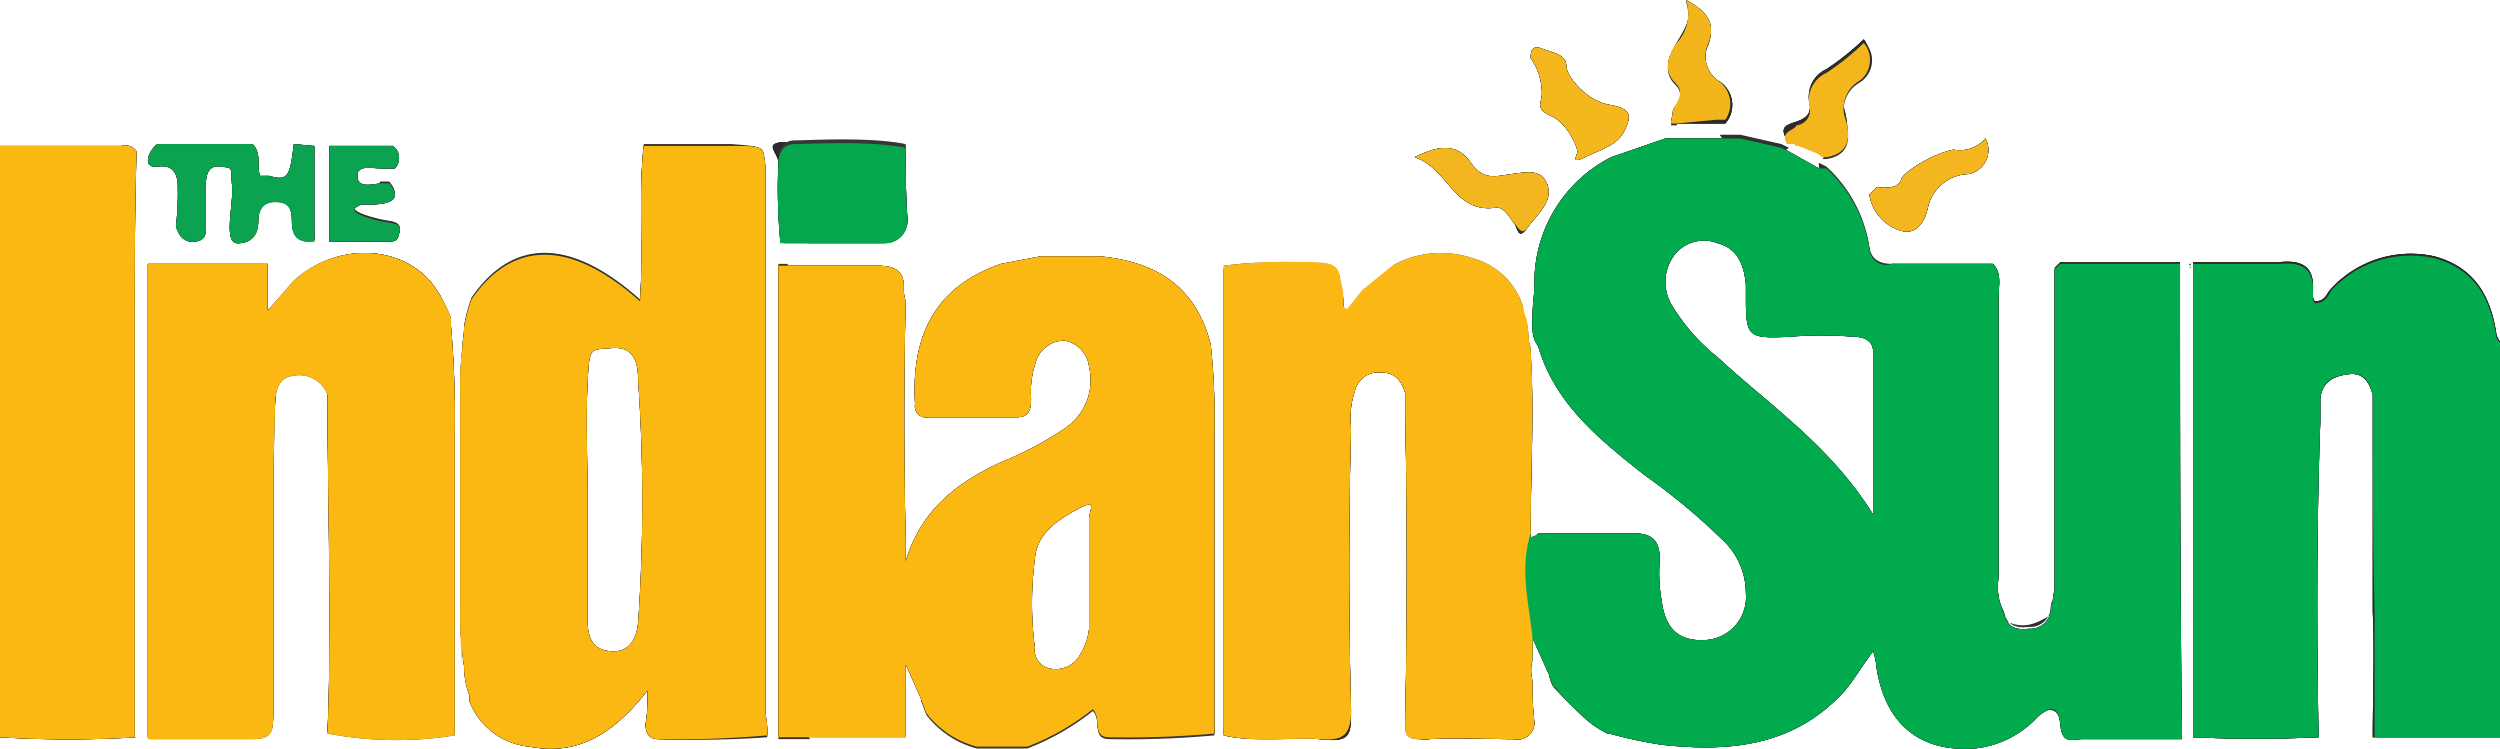 <svg id="Layer_1" data-name="Layer 1" xmlns="http://www.w3.org/2000/svg" width="133.6" height="40" viewBox="0 0 133.6 40">
  <defs>
    <style>
      .cls-1 {
        fill: #21201e;
      }

      .cls-2 {
        fill: #272725;
      }

      .cls-3 {
        fill: #2c2b29;
      }

      .cls-4 {
        fill: #302f2d;
      }

      .cls-5 {
        fill: #31302e;
      }

      .cls-6 {
        fill: #fbb813;
      }

      .cls-7 {
        fill: #00aa4d;
      }

      .cls-8 {
        fill: #0ba34f;
      }

      .cls-9 {
        fill: #3b3834;
      }

      .cls-10 {
        fill: #503801;
      }

      .cls-11 {
        fill: #163d26;
      }

      .cls-12 {
        fill: #343733;
      }

      .cls-13 {
        fill: #0ba250;
      }

      .cls-14 {
        fill: #f4b61e;
      }

      .cls-15 {
        fill: #f4b61d;
      }

      .cls-16 {
        fill: #f2b51c;
      }

      .cls-17 {
        fill: #fbb814;
      }

      .cls-18 {
        fill: #573800;
      }

      .cls-19 {
        fill: #04a74e;
      }

      .cls-20 {
        fill: #f3b61f;
      }

      .cls-21 {
        fill: #f4b71e;
      }
    </style>
  </defs>
  <title>the indian sun</title>
  <g>
    <path class="cls-1" d="M37.5,7.8h0v5c-.8.1-1.2-.2-1.2-1s-.2-1.1-.9-1.1-.9.5-.9,1.1S34.2,13,33.4,13s-.2-2.1-.3-3.1.1-.9-.6-1-.8.5-.8,1v1.9c0,.5.1,1-.5,1.1s-.9-.2-1.1-.8a14.8,14.8,0,0,0,.1-2.1c0-.8-.3-1.2-1.1-1.1s-.5-.8,0-1.2h5.1c.5.5.2,1.2.4,1.7h.5c1,.3,1.1,0,1.3-1.7Z" transform="translate(-20.7)"/>
    <path class="cls-1" d="M42,12.6c-.1.4-.5.3-.8.3H38.3V7.8h3.4a.8.8,0,0,1,.1,1.2h-.7c-.6,0-1.3-.2-1.3.4s.6.5,1.2.4h.5c.5.6.4,1-.5,1.1s-.9-.1-1.3.2,1.1.7,1.8.8S42.1,12.2,42,12.6Z" transform="translate(-20.7)"/>
    <path class="cls-1" d="M96.3,8.4c1.4-.7,2.3-.7,3,.3s1.4.7,2.2.6,1.6-.3,1.9.6-.6,1.6-1.1,2.3-.5-.1-.7-.3-.5-.9-1-.8C98.4,11.4,98.1,9,96.3,8.4Z" transform="translate(-20.7)"/>
    <path class="cls-1" d="M107.5,7c-.4.8-1.3,1-2.1,1.4s-.4-.1-.4-.3-.5-1.5-1.4-1.9-.5-.7-.5-1.2a3.3,3.3,0,0,0-.6-1.9c0-.4.1-.7.6-.5s1.3.3,1.3.9,1.1,1.9,2.3,2.1S107.9,6.2,107.5,7Z" transform="translate(-20.7)"/>
    <path class="cls-1" d="M125.9,9.3a2.3,2.3,0,0,0-2.2,1.9c-.2.8-.7,1.4-1.5,1.1a2.4,2.4,0,0,1-1.6-1.9l.4-.4c.6.1,1.2,0,1.3-.4S124,8.2,125.1,8a1.8,1.8,0,0,0,1.7-.6A1.3,1.3,0,0,1,125.9,9.3Z" transform="translate(-20.7)"/>
    <path class="cls-1" d="M112.5,4.3a1.6,1.6,0,0,1-.5-2c.4-1.1-.1-1.7-1.2-2.3.4,1-.1,1.6-.5,2.3s-.8,1.4,0,2.1,0,1-.2,1.5h0c0,.2-.1.5-.1.7h2.9A1.5,1.5,0,0,0,112.5,4.3Zm24.7,9.8h-6.4l-.3.3v17c0,.2-.1.5-.1.8a.4.4,0,0,0-.1.3,1.1,1.1,0,0,1-1.2,1.1c-.6.1-1.2-.1-1.3-.8a3.1,3.1,0,0,1-.3-1.9v-15c0-.6.2-1.3-.3-1.8h-5.4a.9.9,0,0,1-1.2-.8,7.3,7.3,0,0,0-2.3-4.3h-.4l-1.6-.9-.4-.2-2.2-.5h-4l-2.9,1a7.5,7.5,0,0,0-4.1,6.8c0,.5-.1,1.1-.1,1.6s-.1,1.2.3,1.7c.9,3.1,3.3,5,5.7,6.9a33.6,33.6,0,0,1,4.1,3.4,3.9,3.9,0,0,1,1.3,2.9,2.3,2.3,0,0,1-2.1,2.5c-1.4.1-2.2-.5-2.4-2.1a8.1,8.1,0,0,1-.1-2.2c0-1-.4-1.4-1.4-1.4h-5.1a.5.5,0,0,1-.4.2v-.4c0-3.1.2-6.3,0-9.4,0-.2-.1-.4-.1-.6s-.1-.7-.1-1a2.5,2.5,0,0,1-.2-.7,3.9,3.9,0,0,0-2.7-2.6,5.3,5.3,0,0,0-4.3.4h0l-1.6,1.3-.8,1a.2.2,0,0,1-.2-.2,4.9,4.9,0,0,0-.2-1.5c-.1-.8-.7-.8-2.3-.8a25.5,25.5,0,0,0-3.9.2V39.3c1.7.4,3.4,0,5.1.2s1.7-.2,1.7-1.6q-.2-7.5,0-15a4.6,4.6,0,0,1,.2-2,1.3,1.3,0,0,1,1.4-1c.8,0,1.1.5,1.3,1.1v1.4c.1,5.3.1,10.5,0,15.8,0,1,.3,1.4,1.3,1.3s3,0,4.5,0a.9.9,0,0,0,1.1-.9,16.2,16.2,0,0,1-.1-2.2,2.4,2.4,0,0,1,0-1.2V34.1l.9,2c0,.2.2.4.2.6h.1a8.6,8.6,0,0,0,1.3,1.4,5.3,5.3,0,0,0,1.5,1.1h.1a23,23,0,0,0,2.8.6c3.6.4,7.1.1,9.8-2.9.5-.6.9-1.3,1.5-2.1a4.4,4.4,0,0,1,.2,1c.5,2.9,2.3,4.4,5.2,4.2a5.3,5.3,0,0,0,3.4-1.7c.6-.5,1.1-.7,1.2.4s.6.8,1.2.8h5.3v-.5c-.1-8.2-.1-16.3-.1-24.5Zm-24.7,5a10.3,10.3,0,0,1-2.4-2.7,2.4,2.4,0,0,1,.1-2.8,2,2,0,0,1,2.3-.6c1.1.3,1.4,1.2,1.5,2.2v.7c0,2.1.1,2.2,2.3,2.1a20.4,20.4,0,0,1,3.5,0c.5,0,1,.2,1,.8v8.7C118.5,23.8,115.3,21.7,112.5,19.1ZM85.9,38.9Zm-.5-20.5c-.8-3.1-2.9-4.4-5.9-4.7H76.3l-2.1.4c-3.8,1.3-4.8,4.2-4.6,7.5a.6.6,0,0,0,.7.7H75c.7,0,.8-.4.8-1a5.1,5.1,0,0,1,.3-2.1,1.6,1.6,0,0,1,1.5-1,1.6,1.6,0,0,1,1.3,1.4,3.1,3.1,0,0,1-1.3,3.3,18.6,18.6,0,0,1-3.4,1.8c-2.4,1.1-4.3,2.6-5.1,5.3V28.8c-.1-4.3-.1-8.5,0-12.7a2.2,2.2,0,0,1-.1-.8c0-.9-.6-1.1-1.4-1.1H62.3V39.4h0a.1.1,0,0,1,.1-.1h6.7V35.5l.8,1.8.3.8a5,5,0,0,0,2.7,1.8h2.7a13.3,13.3,0,0,0,3.5-2c.5.5-.1,1.5.9,1.5a51.5,51.5,0,0,0,5.6-.2V23.1A37,37,0,0,0,85.4,18.4ZM76.7,35.7a1,1,0,0,1-.7-1.1,18.5,18.5,0,0,1,0-4.7c.1-1.4,1.2-2.1,2.3-2.7s.6.1.6.5v2.9h0v3a3.3,3.3,0,0,1-.7,1.7A1.5,1.5,0,0,1,76.7,35.7ZM120.3,2.1a14,14,0,0,1-2,1.6,1.6,1.6,0,0,0-.9,1.8c.1.5-.1.8-.7,1s-.9.3-.5,1h.6l1,.4h0c.1.1.2.1.2.2h.3c1.3-.2,1.2-1.2,1-2.1a1.7,1.7,0,0,1,.8-2A1.4,1.4,0,0,0,120.3,2.1ZM118,8.3h0Zm-1.5-.6Zm37.6,10.1c-.3-1.9-1.1-3.5-3.3-4.1a5.8,5.8,0,0,0-5.5,1.7c-.3.3-.3.7-.9.7a.7.7,0,0,1-.1-.5c.1-1.3-.5-1.7-1.7-1.6h-4.7V39.4c2.2.1,4.4.1,6.7,0v-.3c-.1-5.5-.1-11.1.1-16.6V21.3c.1-.9.7-1.2,1.5-1.3s1.1.4,1.3,1.1V32.7c.1,2.2,0,4.5,0,6.7h6.8V18.3C154.3,18.2,154.1,18,154.1,17.8Zm-16.4-3.5h.1A.1.1,0,0,0,137.7,14.3Zm-76,24.6c0-.3-.1-.7-.1-1V9.5a4.5,4.5,0,0,0-.1-1.3c-.1-.4-.5-.4-1.7-.4H55.1c-.3,2.8,0,5.5-.2,8.3-3.7-3.3-6.8-3.3-9-.1a8.3,8.3,0,0,0-.4,1.5c0,.4-.1.8-.1,1.2a16.9,16.9,0,0,0-.1,2.3V32.3a18.3,18.3,0,0,0,.2,3.3,4.5,4.5,0,0,0,.3,1.6v.3A3.8,3.8,0,0,0,49,39.9c2.6.5,4.5-.7,6.3-3a8.7,8.7,0,0,1-.1,1.8c0,.5.2.8.7.8a55.2,55.2,0,0,0,5.8-.2Zm-6.9-5.6c-.1.9-.5,1.6-1.5,1.5s-1.2-.8-1.2-1.7,0-4.3,0-6.4-.1-4.2,0-6.2.1-1.8,1.3-1.9,1.4.8,1.4,1.7A94,94,0,0,1,54.8,33.3ZM45,37.5V23.2a56.2,56.2,0,0,0-.2-5.8V17c-.3-.5-.4-1-.7-1.4-1.5-2.5-5.3-2.8-7.6-.6L35,16.6V14.1H28.6V39.4h5.6c1,0,1.1-.4,1.1-1.2v-12c0-1.5,0-3.1.1-4.6s.1-1.5.9-1.6a1.6,1.6,0,0,1,1.9,1c0,3.7.1,7.4.1,11s0,4.7-.1,7.1a19.5,19.5,0,0,0,6.8.1ZM27.9,39.4V17.5c0-3.1,0-6.2.1-9.4a.7.7,0,0,0-.8-.3H20.7V39.4a59.3,59.3,0,0,0,7.3,0ZM69.1,7.8c-1.9-.4-3.9-.1-5.9-.2s-.9.5-.9,1.1a29.5,29.5,0,0,0,.1,4.2H68a1.2,1.2,0,0,0,1.2-1.2C69.1,10.5,69.1,9.1,69.1,7.8Zm-14-.1Z" transform="translate(-20.7)"/>
    <path class="cls-2" d="M37.5,7.8h0v5c-.8.1-1.2-.2-1.2-1s-.2-1.1-.9-1.1-.9.5-.9,1.1S34.2,13,33.4,13s-.2-2.1-.3-3.1.1-.9-.6-1-.8.5-.8,1v1.9c0,.5.1,1-.5,1.1s-.9-.2-1.1-.8a14.8,14.8,0,0,0,.1-2.1c0-.8-.3-1.2-1.1-1.1s-.5-.8,0-1.2h5.1c.5.5.2,1.2.4,1.7h.5c1,.3,1.1,0,1.3-1.7Z" transform="translate(-20.7)"/>
    <path class="cls-2" d="M42,12.6c-.1.4-.5.3-.8.3H38.3V7.8h3.4a.8.8,0,0,1,.1,1.2h-.7c-.6,0-1.3-.2-1.3.4s.6.5,1.2.4h.5c.5.6.4,1-.5,1.1s-.9-.1-1.3.2,1.1.7,1.8.8S42.1,12.2,42,12.6Z" transform="translate(-20.7)"/>
    <path class="cls-2" d="M96.3,8.4c1.4-.7,2.3-.7,3,.3s1.4.7,2.2.6,1.6-.3,1.9.6-.6,1.6-1.1,2.3-.5-.1-.7-.3-.5-.9-1-.8C98.4,11.4,98.1,9,96.3,8.4Z" transform="translate(-20.7)"/>
    <path class="cls-2" d="M107.5,7c-.4.8-1.3,1-2.1,1.4s-.4-.1-.4-.3-.5-1.5-1.4-1.9-.5-.7-.5-1.2a3.3,3.3,0,0,0-.6-1.9c0-.4.1-.7.6-.5s1.3.3,1.3.9,1.1,1.9,2.3,2.1S107.9,6.2,107.5,7Z" transform="translate(-20.7)"/>
    <path class="cls-2" d="M125.9,9.3a2.3,2.3,0,0,0-2.2,1.9c-.2.8-.7,1.4-1.5,1.1a2.4,2.4,0,0,1-1.6-1.9l.4-.4c.6.1,1.2,0,1.3-.4S124,8.2,125.1,8a1.8,1.8,0,0,0,1.7-.6A1.3,1.3,0,0,1,125.9,9.3Z" transform="translate(-20.7)"/>
    <path class="cls-2" d="M112.5,4.3a1.6,1.6,0,0,1-.5-2c.4-1.1-.1-1.7-1.2-2.3.4,1-.1,1.6-.5,2.3s-.8,1.4,0,2.1,0,1-.2,1.5h0c0,.2-.1.5-.1.7h2.9A1.5,1.5,0,0,0,112.5,4.3Zm24.7,9.8h-6.4l-.3.3v17c0,.2-.1.5-.1.8a.4.4,0,0,0-.1.3,1.1,1.1,0,0,1-1.2,1.1c-.6.1-1.2-.1-1.3-.8a3.1,3.1,0,0,1-.3-1.9v-15c0-.6.2-1.3-.3-1.8h-5.4a.9.9,0,0,1-1.2-.8,7.3,7.3,0,0,0-2.3-4.3h-.4l-1.6-.9-.4-.2-2.2-.5h-4l-2.9,1a7.5,7.5,0,0,0-4.1,6.8c0,.5-.1,1.1-.1,1.6s-.1,1.2.3,1.7c.9,3.1,3.3,5,5.7,6.9a33.6,33.6,0,0,1,4.1,3.4,3.9,3.9,0,0,1,1.3,2.9,2.3,2.3,0,0,1-2.1,2.5c-1.4.1-2.2-.5-2.4-2.1a8.1,8.1,0,0,1-.1-2.2c0-1-.4-1.4-1.4-1.4h-5.1a.5.5,0,0,1-.4.2v-.4c0-3.1.2-6.3,0-9.4,0-.2-.1-.4-.1-.6s-.1-.7-.1-1a2.5,2.5,0,0,1-.2-.7,3.9,3.9,0,0,0-2.7-2.6,5.3,5.3,0,0,0-4.3.4h0l-1.6,1.3-.8,1a.2.2,0,0,1-.2-.2,4.9,4.9,0,0,0-.2-1.5c-.1-.8-.7-.8-2.3-.8a25.5,25.5,0,0,0-3.9.2V39.3c1.7.4,3.4,0,5.1.2s1.7-.2,1.7-1.6q-.2-7.5,0-15a4.6,4.6,0,0,1,.2-2,1.3,1.3,0,0,1,1.4-1c.8,0,1.1.5,1.3,1.1v1.4c.1,5.3.1,10.5,0,15.8,0,1,.3,1.4,1.3,1.3s3,0,4.5,0a.9.9,0,0,0,1.1-.9,16.2,16.2,0,0,1-.1-2.2,2.4,2.4,0,0,1,0-1.2V34.1l.9,2c0,.2.2.4.2.6h.1a8.6,8.6,0,0,0,1.3,1.4,5.3,5.3,0,0,0,1.5,1.1h.1a23,23,0,0,0,2.8.6c3.6.4,7.1.1,9.8-2.9.5-.6.9-1.3,1.5-2.1a4.4,4.4,0,0,1,.2,1c.5,2.9,2.3,4.4,5.2,4.2a5.3,5.3,0,0,0,3.4-1.7c.6-.5,1.1-.7,1.2.4s.6.8,1.2.8h5.3v-.5c-.1-8.2-.1-16.3-.1-24.5Zm-24.7,5a10.3,10.3,0,0,1-2.4-2.7,2.4,2.4,0,0,1,.1-2.8,2,2,0,0,1,2.3-.6c1.1.3,1.4,1.2,1.5,2.2v.7c0,2.1.1,2.2,2.3,2.1a20.4,20.4,0,0,1,3.5,0c.5,0,1,.2,1,.8v8.7C118.5,23.8,115.3,21.7,112.5,19.1ZM85.9,38.9Zm-.5-20.5c-.8-3.1-2.9-4.4-5.9-4.7H76.3l-2.1.4c-3.8,1.3-4.8,4.2-4.6,7.5a.6.6,0,0,0,.7.7H75c.7,0,.8-.4.8-1a5.1,5.1,0,0,1,.3-2.1,1.6,1.6,0,0,1,1.5-1,1.6,1.6,0,0,1,1.3,1.4,3.1,3.1,0,0,1-1.3,3.3,18.6,18.6,0,0,1-3.4,1.8c-2.4,1.1-4.3,2.6-5.1,5.3V28.8c-.1-4.3-.1-8.5,0-12.7a2.2,2.2,0,0,1-.1-.8c0-.9-.6-1.1-1.4-1.1H62.3V39.4h0a.1.1,0,0,1,.1-.1h6.7V35.5l.8,1.8.3.8a5,5,0,0,0,2.7,1.8h2.7a13.3,13.3,0,0,0,3.5-2c.5.5-.1,1.5.9,1.5a51.5,51.5,0,0,0,5.6-.2V23.1A37,37,0,0,0,85.4,18.4ZM76.7,35.7a1,1,0,0,1-.7-1.1,18.5,18.5,0,0,1,0-4.7c.1-1.4,1.2-2.1,2.3-2.7s.6.1.6.5v2.9h0v3a3.3,3.3,0,0,1-.7,1.7A1.5,1.5,0,0,1,76.7,35.7ZM120.3,2.1a14,14,0,0,1-2,1.6,1.6,1.6,0,0,0-.9,1.8c.1.5-.1.8-.7,1s-.9.3-.5,1h.6l1,.4h0c.1.1.2.1.2.2h.3c1.3-.2,1.2-1.2,1-2.1a1.7,1.7,0,0,1,.8-2A1.4,1.4,0,0,0,120.3,2.1ZM118,8.3h0Zm-1.5-.6Zm37.6,10.1c-.3-1.9-1.1-3.5-3.3-4.1a5.8,5.8,0,0,0-5.5,1.7c-.3.3-.3.7-.9.7a.7.7,0,0,1-.1-.5c.1-1.3-.5-1.7-1.7-1.6h-4.7V39.4c2.2.1,4.4.1,6.7,0v-.3c-.1-5.5-.1-11.1.1-16.6V21.3c.1-.9.7-1.2,1.5-1.3s1.1.4,1.3,1.1V32.7c.1,2.2,0,4.5,0,6.7h6.8V18.3C154.3,18.2,154.1,18,154.1,17.8Zm-16.4-3.5h.1A.1.1,0,0,0,137.7,14.3Zm-76,24.6c0-.3-.1-.7-.1-1V9.5a4.5,4.5,0,0,0-.1-1.3c-.1-.4-.5-.4-1.7-.4H55.1c-.3,2.8,0,5.5-.2,8.3-3.7-3.3-6.8-3.3-9-.1a8.3,8.3,0,0,0-.4,1.5c0,.4-.1.8-.1,1.2a16.9,16.9,0,0,0-.1,2.3V32.3a18.3,18.3,0,0,0,.2,3.3,4.5,4.5,0,0,0,.3,1.6v.3A3.8,3.8,0,0,0,49,39.9c2.6.5,4.5-.7,6.3-3a8.7,8.7,0,0,1-.1,1.8c0,.5.2.8.7.8a55.2,55.2,0,0,0,5.8-.2Zm-6.9-5.6c-.1.9-.5,1.6-1.5,1.5s-1.2-.8-1.2-1.7,0-4.3,0-6.4-.1-4.2,0-6.2.1-1.8,1.3-1.9,1.4.8,1.4,1.7A94,94,0,0,1,54.8,33.3ZM45,37.5V23.2a56.2,56.2,0,0,0-.2-5.8V17c-.3-.5-.4-1-.7-1.4-1.5-2.5-5.3-2.8-7.6-.6L35,16.6V14.1H28.6V39.4h5.6c1,0,1.1-.4,1.1-1.2v-12c0-1.5,0-3.1.1-4.6s.1-1.5.9-1.6a1.6,1.6,0,0,1,1.9,1c0,3.7.1,7.4.1,11s0,4.7-.1,7.1a19.5,19.5,0,0,0,6.8.1ZM27.9,39.4V17.5c0-3.1,0-6.2.1-9.4a.7.7,0,0,0-.8-.3H20.7V39.4a59.3,59.3,0,0,0,7.3,0ZM69.1,7.8c-1.9-.4-3.9-.1-5.9-.2s-.9.5-.9,1.1a29.5,29.5,0,0,0,.1,4.2H68a1.2,1.2,0,0,0,1.2-1.2C69.1,10.5,69.1,9.1,69.1,7.8Zm-14-.1Z" transform="translate(-20.7)"/>
    <path class="cls-3" d="M37.5,7.8h0v5c-.8.1-1.2-.2-1.2-1s-.2-1.1-.9-1.1-.9.5-.9,1.1S34.2,13,33.4,13s-.2-2.1-.3-3.1.1-.9-.6-1-.8.5-.8,1v1.9c0,.5.1,1-.5,1.1s-.9-.2-1.1-.8a14.8,14.8,0,0,0,.1-2.1c0-.8-.3-1.2-1.1-1.1s-.5-.8,0-1.2h5.1c.5.5.2,1.2.4,1.7h.5c1,.3,1.1,0,1.3-1.7Z" transform="translate(-20.7)"/>
    <path class="cls-3" d="M42,12.6c-.1.4-.5.3-.8.3H38.3V7.8h3.4a.8.8,0,0,1,.1,1.2h-.7c-.6,0-1.3-.2-1.3.4s.6.5,1.2.4h.5c.5.6.4,1-.5,1.1s-.9-.1-1.3.2,1.1.7,1.8.8S42.1,12.2,42,12.6Z" transform="translate(-20.7)"/>
    <path class="cls-3" d="M96.3,8.4c1.4-.7,2.3-.7,3,.3s1.4.7,2.2.6,1.6-.3,1.9.6-.6,1.6-1.1,2.3-.5-.1-.7-.3-.5-.9-1-.8C98.4,11.4,98.1,9,96.3,8.4Z" transform="translate(-20.7)"/>
    <path class="cls-3" d="M107.5,7c-.4.8-1.3,1-2.1,1.4s-.4-.1-.4-.3-.5-1.5-1.4-1.9-.5-.7-.5-1.2a3.3,3.3,0,0,0-.6-1.9c0-.4.1-.7.6-.5s1.3.3,1.3.9,1.1,1.9,2.3,2.1S107.9,6.2,107.5,7Z" transform="translate(-20.7)"/>
    <path class="cls-3" d="M125.9,9.3a2.3,2.3,0,0,0-2.2,1.9c-.2.8-.7,1.4-1.5,1.1a2.4,2.4,0,0,1-1.6-1.9l.4-.4c.6.1,1.2,0,1.3-.4S124,8.2,125.1,8a1.8,1.8,0,0,0,1.7-.6A1.3,1.3,0,0,1,125.9,9.3Z" transform="translate(-20.7)"/>
    <path class="cls-3" d="M112.5,4.3a1.6,1.6,0,0,1-.5-2c.4-1.1-.1-1.7-1.2-2.3.4,1-.1,1.6-.5,2.3s-.8,1.4,0,2.1,0,1-.2,1.5h0c0,.2-.1.5-.1.7h2.9A1.5,1.5,0,0,0,112.5,4.3Zm24.7,9.8h-6.4l-.3.3v17c0,.2-.1.5-.1.8a.4.4,0,0,0-.1.3,1.1,1.1,0,0,1-1.2,1.1c-.6.1-1.2-.1-1.3-.8a3.1,3.1,0,0,1-.3-1.9v-15c0-.6.2-1.3-.3-1.8h-5.4a.9.9,0,0,1-1.2-.8,7.3,7.3,0,0,0-2.3-4.3h-.4l-1.6-.9-.4-.2-2.2-.5h-4l-2.9,1a7.5,7.5,0,0,0-4.1,6.8c0,.5-.1,1.1-.1,1.6s-.1,1.2.3,1.7c.9,3.1,3.3,5,5.7,6.9a33.6,33.6,0,0,1,4.1,3.4,3.9,3.9,0,0,1,1.3,2.9,2.3,2.3,0,0,1-2.1,2.5c-1.4.1-2.2-.5-2.4-2.1a8.1,8.1,0,0,1-.1-2.2c0-1-.4-1.4-1.4-1.4h-5.1a.5.5,0,0,1-.4.2v-.4c0-3.1.2-6.3,0-9.4,0-.2-.1-.4-.1-.6s-.1-.7-.1-1a2.5,2.5,0,0,1-.2-.7,3.9,3.9,0,0,0-2.7-2.6,5.3,5.3,0,0,0-4.3.4h0l-1.6,1.3-.8,1a.2.2,0,0,1-.2-.2,4.9,4.9,0,0,0-.2-1.5c-.1-.8-.7-.8-2.3-.8a25.5,25.5,0,0,0-3.9.2V39.3c1.7.4,3.4,0,5.1.2s1.7-.2,1.7-1.6q-.2-7.5,0-15a4.6,4.6,0,0,1,.2-2,1.3,1.3,0,0,1,1.4-1c.8,0,1.1.5,1.3,1.1v1.4c.1,5.3.1,10.5,0,15.8,0,1,.3,1.4,1.3,1.3s3,0,4.5,0a.9.9,0,0,0,1.1-.9,16.2,16.2,0,0,1-.1-2.2,2.4,2.4,0,0,1,0-1.2V34.1l.9,2c0,.2.2.4.2.6h.1a8.6,8.6,0,0,0,1.3,1.4,5.3,5.3,0,0,0,1.5,1.1h.1a23,23,0,0,0,2.8.6c3.6.4,7.1.1,9.8-2.9.5-.6.9-1.3,1.5-2.1a4.4,4.4,0,0,1,.2,1c.5,2.9,2.3,4.4,5.2,4.2a5.3,5.3,0,0,0,3.4-1.7c.6-.5,1.1-.7,1.2.4s.6.8,1.2.8h5.3v-.5c-.1-8.2-.1-16.3-.1-24.5Zm-24.7,5a10.3,10.3,0,0,1-2.4-2.7,2.4,2.4,0,0,1,.1-2.8,2,2,0,0,1,2.3-.6c1.1.3,1.4,1.2,1.5,2.2v.7c0,2.1.1,2.2,2.3,2.1a20.4,20.4,0,0,1,3.5,0c.5,0,1,.2,1,.8v8.7C118.5,23.8,115.3,21.7,112.5,19.1ZM85.9,38.9Zm-.5-20.5c-.8-3.1-2.9-4.4-5.9-4.7H76.3l-2.1.4c-3.8,1.3-4.8,4.2-4.6,7.5a.6.6,0,0,0,.7.7H75c.7,0,.8-.4.8-1a5.1,5.1,0,0,1,.3-2.1,1.6,1.6,0,0,1,1.5-1,1.6,1.6,0,0,1,1.3,1.4,3.1,3.1,0,0,1-1.3,3.3,18.6,18.6,0,0,1-3.4,1.8c-2.4,1.1-4.3,2.6-5.1,5.3V28.8c-.1-4.3-.1-8.5,0-12.7a2.2,2.2,0,0,1-.1-.8c0-.9-.6-1.1-1.4-1.1H62.3V39.4h0a.1.1,0,0,1,.1-.1h6.7V35.5l.8,1.8.3.8a5,5,0,0,0,2.7,1.8h2.7a13.3,13.3,0,0,0,3.5-2c.5.5-.1,1.5.9,1.5a51.5,51.5,0,0,0,5.6-.2V23.1A37,37,0,0,0,85.4,18.4ZM76.7,35.7a1,1,0,0,1-.7-1.1,18.5,18.5,0,0,1,0-4.7c.1-1.4,1.2-2.1,2.3-2.7s.6.1.6.5v2.9h0v3a3.3,3.3,0,0,1-.7,1.7A1.5,1.5,0,0,1,76.7,35.7ZM120.3,2.1a14,14,0,0,1-2,1.6,1.6,1.6,0,0,0-.9,1.8c.1.5-.1.8-.7,1s-.9.3-.5,1h.6l1,.4h0c.1.1.2.1.2.2h.3c1.3-.2,1.2-1.2,1-2.1a1.7,1.7,0,0,1,.8-2A1.4,1.4,0,0,0,120.3,2.1ZM118,8.3h0Zm-1.5-.6Zm37.6,10.1c-.3-1.9-1.1-3.5-3.3-4.1a5.8,5.8,0,0,0-5.5,1.7c-.3.3-.3.7-.9.7a.7.7,0,0,1-.1-.5c.1-1.3-.5-1.7-1.7-1.6h-4.7V39.4c2.2.1,4.4.1,6.7,0v-.3c-.1-5.5-.1-11.1.1-16.6V21.3c.1-.9.7-1.2,1.5-1.3s1.1.4,1.3,1.1V32.7c.1,2.2,0,4.5,0,6.7h6.8V18.3C154.3,18.2,154.1,18,154.1,17.8Zm-16.4-3.5h.1A.1.1,0,0,0,137.7,14.3Zm-76,24.6c0-.3-.1-.7-.1-1V9.5a4.5,4.5,0,0,0-.1-1.3c-.1-.4-.5-.4-1.7-.4H55.1c-.3,2.8,0,5.5-.2,8.3-3.7-3.3-6.8-3.3-9-.1a8.3,8.3,0,0,0-.4,1.5c0,.4-.1.8-.1,1.2a16.9,16.9,0,0,0-.1,2.3V32.3a18.3,18.3,0,0,0,.2,3.3,4.5,4.5,0,0,0,.3,1.6v.3A3.8,3.8,0,0,0,49,39.9c2.6.5,4.5-.7,6.3-3a8.7,8.7,0,0,1-.1,1.8c0,.5.2.8.7.8a55.2,55.2,0,0,0,5.8-.2Zm-6.9-5.6c-.1.9-.5,1.6-1.5,1.5s-1.2-.8-1.2-1.7,0-4.3,0-6.4-.1-4.2,0-6.2.1-1.8,1.3-1.9,1.4.8,1.4,1.7A94,94,0,0,1,54.8,33.3ZM45,37.5V23.2a56.2,56.2,0,0,0-.2-5.8V17c-.3-.5-.4-1-.7-1.4-1.5-2.5-5.3-2.8-7.6-.6L35,16.6V14.1H28.6V39.4h5.6c1,0,1.1-.4,1.1-1.2v-12c0-1.5,0-3.1.1-4.6s.1-1.5.9-1.6a1.6,1.6,0,0,1,1.9,1c0,3.7.1,7.4.1,11s0,4.7-.1,7.1a19.5,19.5,0,0,0,6.8.1ZM27.9,39.4V17.5c0-3.1,0-6.2.1-9.4a.7.7,0,0,0-.8-.3H20.7V39.4a59.3,59.3,0,0,0,7.3,0ZM69.1,7.8c-1.9-.4-3.9-.1-5.9-.2s-.9.5-.9,1.1a29.5,29.5,0,0,0,.1,4.2H68a1.2,1.2,0,0,0,1.2-1.2C69.1,10.5,69.1,9.1,69.1,7.8Zm-14-.1Z" transform="translate(-20.7)"/>
    <path class="cls-4" d="M45,37.5v1.8a19.5,19.5,0,0,1-6.8-.1c.1-2.4.1-4.7.1-7.1s-.1-7.3-.1-11a1.6,1.6,0,0,0-1.9-1c-.8.1-.9,1-.9,1.6s-.1,3.1-.1,4.6v12c0,.8-.1,1.2-1.1,1.2H28.6c.6-.8,1.5-.6,2.3-.6,3.7-.1,3.7-.1,3.7-3.8V23.6a10.9,10.9,0,0,1,.1-1.8c.1-1,.4-2.1,1.5-2.3a2.3,2.3,0,0,1,2.6,1.4,8.1,8.1,0,0,1,0,2.2c-.7,3.5-.3,6.9-.4,10.4a14.8,14.8,0,0,0,.8,4.6c1.6,1.2,3.3.8,5,.3A7.3,7.3,0,0,1,45,37.5Z" transform="translate(-20.7)"/>
    <path class="cls-4" d="M61.7,39.4a55.6,55.6,0,0,1-5.8.1c-.5,0-.7-.3-.7-.8a8.7,8.7,0,0,0,.1-1.8c-1.8,2.3-3.7,3.5-6.3,3a4,4,0,0,1-3.2-2.4v-.3H46c.3.1.4.3.6.5a4.9,4.9,0,0,0,7.2,0c1.2-1.3,1.4-1.3,2.2.2a1.6,1.6,0,0,0,1.6.9,25.4,25.4,0,0,1,3.9.1h.2Z" transform="translate(-20.7)"/>
    <path class="cls-4" d="M64,39.5H62.3v-.5h.9A1.4,1.4,0,0,1,64,39.5Z" transform="translate(-20.7)"/>
    <path class="cls-4" d="M133.2,38.8a28.1,28.1,0,0,1,4.1.1v.5H132c-.6,0-1.1-.1-1.2-.8s-.6-.9-1.2-.3a5.7,5.7,0,0,1-3.4,1.6c-2.9.2-4.7-1.3-5.2-4.2a4.4,4.4,0,0,0-.2-1c-.6.8-1,1.5-1.5,2.1-2.7,3-6.2,3.3-9.8,2.9a23,23,0,0,1-2.8-.6h-.1c0-.1.1-.1.1-.2h0c.6-.5,1.2-.2,1.8-.1a11.4,11.4,0,0,0,5.8.1,7.6,7.6,0,0,0,5.2-3.5c.3-.5.6-1.2,1.4-1s.7.8.8,1.4c.8,3.3,3.9,4.4,6.8,2.5s1.6-1.1,3.2,0A2.6,2.6,0,0,0,133.2,38.8Z" transform="translate(-20.7)"/>
    <path class="cls-4" d="M144.6,39.4c-2.3.1-4.5.1-6.7,0v-.5h.2a40.1,40.1,0,0,1,4.9-.1A1.9,1.9,0,0,1,144.6,39.4Z" transform="translate(-20.7)"/>
    <path class="cls-5" d="M37.5,12.2v.7c-.8.1-1.2-.2-1.2-1s-.2-1.1-.9-1.1-.9.5-.9,1.1S34.2,13,33.4,13a3.7,3.7,0,0,0,.4-1.4,1.3,1.3,0,0,1,1.5-1.4c.9,0,1.6.3,1.6,1.3S37.1,12.1,37.5,12.2Z" transform="translate(-20.7)"/>
    <path class="cls-5" d="M38.3,7.8h3.4a.8.8,0,0,1,.1,1.2h-.7a.8.8,0,0,0-.2-.4c-.8-.2-1.5.1-2.3-.1h-.3Z" transform="translate(-20.7)"/>
    <path class="cls-5" d="M42,12.6c-.1.4-.5.3-.8.3H38.3v-.5c.6-.2,1.2.2,1.7-.3s-.4-.6-.5-1,.3-.8.8-.8.7-.2.7-.6h.5c.5.6.4,1-.5,1.1s-.9-.1-1.3.2,1.1.7,1.8.8S42.1,12.2,42,12.6Z" transform="translate(-20.7)"/>
    <path class="cls-5" d="M55.2,7.7h0Z" transform="translate(-20.7)"/>
    <path class="cls-5" d="M44.8,17v.4h-.3a.9.9,0,0,1-.6-.6c-1-2.6-4.5-3.4-7.1-1h-.2c-.5.5-.9,1.5-1.8.8s-.5-1.6.2-2.5v2.5L36.4,15c2.4-2.2,6.2-1.9,7.7.6A6.1,6.1,0,0,1,44.8,17Z" transform="translate(-20.7)"/>
    <path class="cls-5" d="M61.5,8.2c-1.3.3-2.7-.3-4.1.1s-.9.1-1.2.5a2.2,2.2,0,0,0-.5,1.7v4.2c0,.6,0,1.3-.7,1.6s-1.1-.2-1.5-.6a4.5,4.5,0,0,0-3.6-1.4,3.8,3.8,0,0,0-3.4,2.1,2.4,2.4,0,0,1-1,1,8.3,8.3,0,0,1,.4-1.5c2.2-3.2,5.3-3.2,9,.1.2-2.8-.1-5.5.2-8.3h4.7C61,7.8,61.4,7.8,61.5,8.2Z" transform="translate(-20.7)"/>
    <path class="cls-5" d="M125.9,9.3a2.3,2.3,0,0,0-2.2,1.9c-.2.8-.7,1.4-1.5,1.1a2.4,2.4,0,0,1-1.6-1.9l.4-.4c.6.1,1.2,0,1.3-.4S124,8.2,125.1,8a1.8,1.8,0,0,0,1.7-.6A1.3,1.3,0,0,1,125.9,9.3Z" transform="translate(-20.7)"/>
    <path class="cls-5" d="M112.9,6.4h-.5a2.5,2.5,0,0,0-.4-1.7,3.2,3.2,0,0,1-.7-2.9,2.2,2.2,0,0,0-.4,2.4,1.3,1.3,0,0,1-.6,1.8h-.2c.2-.5.7-.9.1-1.5s-.4-1.4.1-2.1a2.3,2.3,0,0,0,.5-2.3c1.1.6,1.6,1.2,1.2,2.3a1.6,1.6,0,0,0,.5,2A1.5,1.5,0,0,1,112.9,6.4Z" transform="translate(-20.7)"/>
    <path class="cls-5" d="M115.9,7.7l.4.2-.4.3a4.8,4.8,0,0,1-2.4-.3,1.6,1.6,0,0,1-.9-.7h1.1Z" transform="translate(-20.7)"/>
    <path class="cls-5" d="M116.5,7.7Z" transform="translate(-20.7)"/>
    <path class="cls-5" d="M117.3,6.8l-.7.8h-.4c-.4-.7.4-.7.5-1a.8.8,0,0,0,.7-1,1.6,1.6,0,0,1,.9-1.8,14,14,0,0,0,2-1.6,1.4,1.4,0,0,1-.2,2.2,1.7,1.7,0,0,0-.8,2c.3.9.3,1.9-1,2.1h-.2a3.8,3.8,0,0,0,.5-2.6c-.2-.7.4-1.2.9-1.8a2.9,2.9,0,0,0-.8.4A2.9,2.9,0,0,0,117.3,6.8Z" transform="translate(-20.7)"/>
    <path class="cls-5" d="M137.3,14h-.1v.3h-.3c-1.4.3-2.8-.5-4.3.1a3.8,3.8,0,0,0-1,.3l-.3.5a46.2,46.2,0,0,0-.4,13.9,13.1,13.1,0,0,1,.1,2.8.9.9,0,0,1-.3.7c-1.5,1-2.1,1.1-3.5.2a5,5,0,0,1-.3-2.4V17.4a4.5,4.5,0,0,0-.4-2.3c-.9-.9-2.1-.3-3.1-.4h-.8c-2.2-.1-2.3-.1-2.9-2.3s-1.3-2.1-1.8-3.3V8.7l.4.2a7.3,7.3,0,0,1,2.3,4.3c.1.7.6.9,1.2.9h5.4c.5.5.3,1.2.3,1.8V30.9a2.9,2.9,0,0,0,.3,1.8c.1.7.7.9,1.3.8a1.1,1.1,0,0,0,1.2-1.1.4.4,0,0,1,.1-.3c0-.3.1-.6.1-.8v-17l.3-.3Z" transform="translate(-20.7)"/>
    <path class="cls-5" d="M137.8,14.2h-.1C137.7,14.2,137.7,14.2,137.8,14.2Z" transform="translate(-20.7)"/>
    <path class="cls-6" d="M45,39.3a19.5,19.5,0,0,1-6.8-.1c.1-2.4.1-4.7.1-7.1s-.1-7.3-.1-11a1.6,1.6,0,0,0-1.9-1c-.8.1-.9,1-.9,1.6s-.1,3.1-.1,4.6v12c0,.8-.1,1.2-1.1,1.2H28.6V14.1H35v2.5L36.4,15c2.4-2.2,6.2-1.9,7.7.6a6.1,6.1,0,0,1,.7,1.4v.4a56.2,56.2,0,0,1,.2,5.8V39.3Z" transform="translate(-20.7)"/>
    <path class="cls-6" d="M45.4,19.6v16c-.1-1.1-.1-2.2-.1-3.3V20.9a16.9,16.9,0,0,1,.1-2.3Z" transform="translate(-20.7)"/>
    <path class="cls-7" d="M137.7,14.2h0c0-.1,0-.1.1-.1Z" transform="translate(-20.7)"/>
    <path class="cls-7" d="M154.3,18.3V39.4h-6.7V32.7c-.1-3.9-.1-7.7-.1-11.6-.2-.7-.4-1.2-1.3-1.1s-1.4.4-1.5,1.3v1.2c-.2,5.5-.2,11.1-.1,16.6v.3c-2.3.1-4.5.1-6.7,0V14.1h4.7c1.2-.1,1.8.3,1.7,1.7a.6.6,0,0,0,.1.4c.6,0,.7-.4.9-.7a5.8,5.8,0,0,1,5.5-1.7c2.2.6,3,2.2,3.3,4.2A.8.8,0,0,0,154.3,18.3Z" transform="translate(-20.7)"/>
    <path class="cls-6" d="M28,39.4a59.3,59.3,0,0,1-7.3,0V7.8h6.5a.7.7,0,0,1,.8.3c-.1,3.1-.1,6.3-.1,9.4V39.4Z" transform="translate(-20.7)"/>
    <path class="cls-8" d="M37.5,7.8v5.1c-.8.1-1.2-.2-1.2-1s-.2-1.1-.9-1.1-.9.5-.9,1.1S34.2,13,33.4,13s-.2-2.1-.3-3.1.1-.9-.6-1-.8.5-.8,1v1.9c0,.5.1,1-.5,1.1s-.9-.2-1.1-.8a14.8,14.8,0,0,0,.1-2.1c0-.8-.3-1.2-1.1-1.1s-.5-.8,0-1.2h5.1c.5.5.2,1.2.4,1.7h.5c1,.3,1.1,0,1.3-1.7Z" transform="translate(-20.7)"/>
    <path class="cls-9" d="M69.1,37.6v1.8H62.6l.4-.2h0a7.4,7.4,0,0,1,2.1-.1c1.1-.1,2.1.2,3.1-.4A3.4,3.4,0,0,1,69.1,37.6Z" transform="translate(-20.7)"/>
    <path class="cls-9" d="M85.6,38.9v.4a51.5,51.5,0,0,1-5.6.2c-1,0-.4-1-.9-1.5a13.3,13.3,0,0,1-3.5,2H72.9a5,5,0,0,1-2.7-1.8l-.3-.8.6.2a5.7,5.7,0,0,0,2.8,1.8,4.5,4.5,0,0,0,2.3-.1,9.4,9.4,0,0,0,2.6-1.4,1,1,0,0,1,1.7.3l.2.3h0a1.7,1.7,0,0,0,1,.3h.4C82.9,39,84.3,38.8,85.6,38.9Z" transform="translate(-20.7)"/>
    <path class="cls-9" d="M85.9,38.9Z" transform="translate(-20.7)"/>
    <path class="cls-9" d="M102.7,38.6a.9.9,0,0,1-1.1.9c-1.5,0-3-.1-4.5,0s-1.3-.3-1.3-1.3c.1-5.3.1-10.5,0-15.8V21c-.2-.6-.5-1.1-1.3-1.1a1.3,1.3,0,0,0-1.4,1,4.6,4.6,0,0,0-.2,2q-.2,7.5,0,15c0,1.4-.4,1.7-1.7,1.6s-3.4.2-5.1-.2v-.4h.3a20.2,20.2,0,0,1,3.5-.1c1.8-.1,2.3-.5,2.3-2.4.1-4.4,0-8.8.1-13.2a12,12,0,0,1,0-1.9,2.3,2.3,0,0,1,2.3-1.9c1.1,0,1.6.5,1.9,1.9a12,12,0,0,1,0,1.9V35.5c0,3.2,2.2,4.4,5.1,2.7.4-.3.4-.9.6-1.3a1,1,0,0,1,.4-.5A16.2,16.2,0,0,0,102.7,38.6Z" transform="translate(-20.7)"/>
    <path class="cls-9" d="M106.7,39.2h-.1a8.3,8.3,0,0,1-1.5-1.1,18.5,18.5,0,0,1-1.4-1.4h0a1.4,1.4,0,0,1-.2-.6h.6l1.4,1.3c.4.5,1.1.7,1.2,1.4Z" transform="translate(-20.7)"/>
    <path class="cls-7" d="M137.2,14.1h-6.4l-.3.3v17c0,.2-.1.5-.1.8a.4.4,0,0,0-.1.3,1.1,1.1,0,0,1-1.2,1.1c-.6.1-1.2-.1-1.3-.8a3.1,3.1,0,0,1-.3-1.9v-15c0-.6.2-1.3-.3-1.8h-5.4a.9.9,0,0,1-1.2-.8,7.3,7.3,0,0,0-2.3-4.3h-.4l-1.6-.9-.4-.2-2.2-.5h-4l-2.9,1a7.5,7.5,0,0,0-4.1,6.8c0,.5-.1,1.1-.1,1.6s-.1,1.2.3,1.7c.9,3.1,3.3,5,5.7,6.9a33.6,33.6,0,0,1,4.1,3.4,3.9,3.9,0,0,1,1.3,2.9,2.3,2.3,0,0,1-2.1,2.5c-1.4.1-2.2-.5-2.4-2.1a8.1,8.1,0,0,1-.1-2.2c0-1-.4-1.4-1.4-1.4h-5.1a.5.5,0,0,1-.4.2v-.4a1.3,1.3,0,0,0-.6.5,16.3,16.3,0,0,0,0,5.4,7.5,7.5,0,0,0,.7,1.2V34.1l.9,2c0,.2.2.4.2.6h.1a8.6,8.6,0,0,0,1.3,1.4,5.3,5.3,0,0,0,1.5,1.1h.1a23,23,0,0,0,2.8.6c3.6.4,7.1.1,9.8-2.9.5-.6.9-1.3,1.5-2.1a4.4,4.4,0,0,1,.2,1c.5,2.9,2.3,4.4,5.2,4.2a5.3,5.3,0,0,0,3.4-1.7c.6-.5,1.1-.7,1.2.4s.6.8,1.2.8h5.3v-.5c-.1-8.2-.1-16.3-.1-24.5Zm-24.7,5a10.3,10.3,0,0,1-2.4-2.7,2.4,2.4,0,0,1,.1-2.8,2,2,0,0,1,2.3-.6c1.1.3,1.4,1.2,1.5,2.2v.7c0,2.1.1,2.2,2.3,2.1a20.4,20.4,0,0,1,3.5,0c.5,0,1,.2,1,.8v8.7C118.5,23.8,115.3,21.7,112.5,19.1Zm4.3-11.4,1,.4Zm-.3,0ZM102.4,18.1c0-.3-.1-.7-.1-1a3.4,3.4,0,0,0,.1,1.4c0,.1,0,.1.1.2S102.4,18.3,102.4,18.1Z" transform="translate(-20.7)"/>
    <path class="cls-6" d="M55.2,7.7h0Z" transform="translate(-20.7)"/>
    <path class="cls-6" d="M61.7,38.9c0-.3-.1-.7-.1-1V9.5a4.5,4.5,0,0,0-.1-1.3c-.1-.4-.5-.4-1.7-.4H55.1c-.3,2.8,0,5.5-.2,8.3-3.7-3.3-6.8-3.3-9-.1a8.3,8.3,0,0,0-.4,1.5c0,.4-.1.8-.1,1.2a16.9,16.9,0,0,0-.1,2.3V32.3a18.3,18.3,0,0,0,.2,3.3,4.5,4.5,0,0,0,.3,1.6v.3A3.8,3.8,0,0,0,49,39.9c2.6.5,4.5-.7,6.3-3a8.7,8.7,0,0,1-.1,1.8c0,.5.2.8.7.8a55.2,55.2,0,0,0,5.8-.2Zm-6.9-5.6c-.1.9-.5,1.6-1.5,1.5s-1.2-.8-1.2-1.7,0-4.3,0-6.4-.1-4.2,0-6.2.1-1.8,1.3-1.9,1.4.8,1.4,1.7A94,94,0,0,1,54.8,33.3Z" transform="translate(-20.7)"/>
    <path class="cls-10" d="M63,37.2a3.2,3.2,0,0,1-.2,1.7c-.1.1-.1.2-.2.2s-.1.1-.1.2h-.2V14.1h.5v.3A4.4,4.4,0,0,1,63,16Z" transform="translate(-20.7)"/>
    <path class="cls-11" d="M137.7,14.2h0c0-.1,0-.1.1-.1Z" transform="translate(-20.7)"/>
    <path class="cls-11" d="M137.9,14.1h0Z" transform="translate(-20.7)"/>
    <path class="cls-12" d="M96.3,8.4c1.4-.7,2.3-.7,3,.3s1.4.7,2.2.6,1.6-.3,1.9.6-.6,1.6-1.1,2.3-.5-.1-.7-.3-.5-.9-1-.8C98.4,11.4,98.1,9,96.3,8.4Z" transform="translate(-20.7)"/>
    <path class="cls-12" d="M107.5,7c-.4.8-1.3,1-2.1,1.4s-.4-.1-.4-.3-.5-1.5-1.4-1.9-.5-.7-.5-1.2a3.3,3.3,0,0,0-.6-1.9c0-.4.1-.7.6-.5s1.3.3,1.3.9,1.1,1.9,2.3,2.1S107.9,6.2,107.5,7Z" transform="translate(-20.7)"/>
    <path class="cls-12" d="M69.2,11.8A1.2,1.2,0,0,1,68,13H63.8l2.7-.5h.9c.5-.1.9-.3,1-.8s.5-2-.3-2.9A6.4,6.4,0,0,0,64,8.3c-.9.2-.9,1.1-1,1.9s.3,1.9-.4,2.6h-.2a29.5,29.5,0,0,1-.1-4.2c0-.6.2-1.1.9-1.1s4-.2,5.9.2C69.1,9.2,69.1,10.5,69.2,11.8Z" transform="translate(-20.7)"/>
    <path class="cls-12" d="M79,13.6h0Z" transform="translate(-20.7)"/>
    <path class="cls-12" d="M92.3,14.8l-1.5-.3a18.5,18.5,0,0,0-4.7,0v-.3a17,17,0,0,1,3.9-.1C91.6,14,92.1,14,92.3,14.8Z" transform="translate(-20.7)"/>
    <path class="cls-12" d="M102.1,16.4a4.9,4.9,0,0,1-1.5-1.7,2.6,2.6,0,0,0-2.3-1,11.3,11.3,0,0,0-3.2.5,5.3,5.3,0,0,1,4.3-.4A3.9,3.9,0,0,1,102.1,16.4Z" transform="translate(-20.7)"/>
    <path class="cls-12" d="M110.3,6.7H110c0-.2.1-.5.1-.7h0l.2.2C110.5,6.2,110.4,6.5,110.3,6.7Z" transform="translate(-20.7)"/>
    <path class="cls-13" d="M42,12.6c-.1.4-.5.3-.8.3H38.3V7.8h3.4a.8.8,0,0,1,.1,1.2h-.7c-.6,0-1.3-.2-1.3.4s.6.5,1.2.4h.5c.5.6.4,1-.5,1.1s-.9-.1-1.3.2,1.1.7,1.8.8S42.1,12.2,42,12.6Z" transform="translate(-20.7)"/>
    <path class="cls-14" d="M125.9,9.3a2.3,2.3,0,0,0-2.2,1.9c-.2.8-.7,1.4-1.5,1.1a2.4,2.4,0,0,1-1.6-1.9l.4-.4c.6.1,1.2,0,1.3-.4S124,8.2,125.1,8a1.8,1.8,0,0,0,1.7-.6A1.3,1.3,0,0,1,125.9,9.3Z" transform="translate(-20.7)"/>
    <path class="cls-15" d="M116.5,7.7Z" transform="translate(-20.7)"/>
    <path class="cls-15" d="M120.1,4.3a1.7,1.7,0,0,0-.8,2c.3.9.3,1.9-1,2.1h-.2l-.3-.2h0l-1-.4c-.1,0-.2,0-.2-.1h-.4c-.4-.7.4-.7.5-1a.8.8,0,0,0,.7-1,1.6,1.6,0,0,1,.9-1.8,14,14,0,0,0,2-1.6A1.4,1.4,0,0,1,120.1,4.3Z" transform="translate(-20.7)"/>
    <path class="cls-16" d="M112.9,6.4h-.5l-2.1.2H110c0-.2.1-.5.1-.7h0c.2-.5.7-.9.1-1.5s-.4-1.4.1-2.1a2.3,2.3,0,0,0,.5-2.3c1.1.6,1.6,1.2,1.2,2.3a1.6,1.6,0,0,0,.5,2A1.5,1.5,0,0,1,112.9,6.4Z" transform="translate(-20.7)"/>
    <path class="cls-3" d="M116.5,7.7Z" transform="translate(-20.7)"/>
    <path class="cls-3" d="M118,8.4Z" transform="translate(-20.7)"/>
    <path class="cls-6" d="M85.9,38.9Zm-.5-20.5c-.8-3.1-2.9-4.4-5.9-4.7H76.3l-2.1.4c-3.8,1.3-4.8,4.2-4.6,7.5a.6.6,0,0,0,.7.7H75c.7,0,.8-.4.8-1a5.1,5.1,0,0,1,.3-2.1,1.6,1.6,0,0,1,1.5-1,1.6,1.6,0,0,1,1.3,1.4,3.1,3.1,0,0,1-1.3,3.3,18.6,18.6,0,0,1-3.4,1.8c-2.4,1.1-4.3,2.6-5.1,5.3V28.8c-.1-4.3-.1-8.5,0-12.7a2.2,2.2,0,0,1-.1-.8c0-.9-.6-1.1-1.4-1.1H62.3V39.4h6.8V35.5l.8,1.8.3.8a5,5,0,0,0,2.7,1.8h2.7a13.3,13.3,0,0,0,3.5-2c.5.5-.1,1.5.9,1.5a51.5,51.5,0,0,0,5.6-.2V23.1A37,37,0,0,0,85.4,18.4ZM76.7,35.7a1,1,0,0,1-.7-1.1,18.5,18.5,0,0,1,0-4.7c.1-1.4,1.2-2.1,2.3-2.7s.6.1.6.5v2.9h0v3a3.3,3.3,0,0,1-.7,1.7A1.5,1.5,0,0,1,76.7,35.7Z" transform="translate(-20.7)"/>
    <path class="cls-17" d="M85.9,38.9Z" transform="translate(-20.7)"/>
    <path class="cls-17" d="M102.7,38.6a.9.9,0,0,1-1.1.9c-1.5,0-3-.1-4.5,0s-1.3-.3-1.3-1.3c.1-5.3.1-10.5,0-15.8V21c-.2-.6-.5-1.1-1.3-1.1a1.3,1.3,0,0,0-1.4,1,4.6,4.6,0,0,0-.2,2q-.2,7.5,0,15c0,1.4-.4,1.7-1.7,1.6s-3.4.2-5.1-.2V14.2A25.5,25.5,0,0,1,90,14c1.6,0,2.2,0,2.3.8a4.9,4.9,0,0,1,.2,1.5.2.2,0,0,0,.2.2l.8-1,1.6-1.3h0a5.3,5.3,0,0,1,4.3-.4,3.9,3.9,0,0,1,2.7,2.6,2.5,2.5,0,0,0,.2.7c0,.3.1.7.1,1s.1.4.1.6c.2,3.1,0,6.3,0,9.4v.4c-.6,1.9-.1,3.7.1,5.6h0v1.1a2.4,2.4,0,0,0,0,1.2A16.2,16.2,0,0,0,102.7,38.6Z" transform="translate(-20.7)"/>
    <path class="cls-18" d="M85.9,38.9Z" transform="translate(-20.7)"/>
    <path class="cls-4" d="M103.7,36.7Z" transform="translate(-20.7)"/>
    <path class="cls-5" d="M68,13H62.6a7,7,0,0,1,3.9-.5h0A4.2,4.2,0,0,1,68,13Z" transform="translate(-20.7)"/>
    <path class="cls-19" d="M69.2,11.8A1.2,1.2,0,0,1,68,13H62.4a29.5,29.5,0,0,1-.1-4.2c0-.6.2-1.1.9-1.1s4-.2,5.9.2C69.1,9.2,69.1,10.5,69.2,11.8Z" transform="translate(-20.7)"/>
    <path class="cls-20" d="M102.3,12.2c-.3.4-.5-.1-.7-.3s-.5-.9-1-.8c-2.2.3-2.5-2.1-4.3-2.7,1.4-.7,2.3-.7,3,.3s1.4.7,2.2.6,1.6-.3,1.9.6S102.8,11.5,102.3,12.2Z" transform="translate(-20.7)"/>
    <path class="cls-21" d="M107.5,7c-.4.8-1.3,1-2.1,1.4s-.4-.1-.4-.3-.5-1.5-1.4-1.9-.5-.7-.5-1.2a3.3,3.3,0,0,0-.6-1.9c0-.4.1-.7.6-.5s1.3.3,1.3.9,1.1,1.9,2.3,2.1S107.9,6.2,107.5,7Z" transform="translate(-20.7)"/>
    <path class="cls-6" d="M75,25.6a1.9,1.9,0,0,1,1.5,0,1.6,1.6,0,0,0,1.9-.8c.4-.7.8-.7,1.3-.3s1.1.5,1.4-.2-.4-.7-.8-.9-1-.3-.9-.8.7-.2,1.1-.3.8-.3.7-.6-.5-2.1-1.3-2.7-.7-.8.1-1.2.7-.2.5-.7-.6-.3-.9-.2-1.7.5-1.6-1.1-1-.4-1.9-.4,1.1-.5,1.6-.6a3.7,3.7,0,0,1,3.2,1.4c.6.8,1.1,1.3,2.3.2-.8,1.7-.6,2.6,1.1,2.4s.8.5.8,1.1c0,5,0,9.9-.1,14.9,0,1.2-.9,1.3-1.8,1.4s-1.8-.3-1.9.6,1.2.6,1.9.7,1.1-.1,1.5.4-.9.4-1.3.5-1.5-.1-2,.5a1.1,1.1,0,0,1-1.3.1c-.6-.4.4-.7.3-.8-1-1.6,1.6-3.2-.2-4.7s.5-1.3.1-2,0-1.1.8-1.3.4-.7-.1-.9-.9-.9,0-1.3.6-.4.4-.9-.6-.3-.9,0-.6-.1-.5-.4-.7-1-1.5-.6a2.7,2.7,0,0,1-3.1,0C75.2,26,75.2,25.8,75,25.6Z" transform="translate(-20.7)"/>
    <path class="cls-6" d="M74.2,29.2a6.5,6.5,0,0,0-.2,2c0,.2,0,.7.2.7,1.7.5.8,1.7.5,2.5s.2,2,1.4,2.3.8,0,.8.5-.5.5-.8.6a5.8,5.8,0,0,1-1.9.2.7.7,0,0,1-.6-.6c-.2-1.3-.6-1.4-1.6-.6s-.5.9-.9.4.3-.6.5-.9.5-1.1-.1-1.5-1.1-1.1-.7-2.1-.3-1.4.3-2.2a2.9,2.9,0,0,1,3.1-1.3Z" transform="translate(-20.7)"/>
    <path class="cls-6" d="M72.6,21.7c-.7-.5-1.2-1-.6-1.8s0-1.2,0-1.8a2.1,2.1,0,0,1,1.2-2c.9-.4,1.5.2,2.1.7s.5.5.2.8-.4.2-.7.1-2-.4-1.6,1.3S72.4,20.7,72.6,21.7Z" transform="translate(-20.7)"/>
    <path class="cls-6" d="M69.9,20.9c.1-.4-.1-.9.4-.9s.8.3.7.8-.2.8-.6.8S70,21.1,69.9,20.9Z" transform="translate(-20.7)"/>
    <path class="cls-6" d="M73,27.4c-.3,0-.7,0-.6-.4s.5-.4.8-.5.7,0,.7.3S73.3,27.2,73,27.4Z" transform="translate(-20.7)"/>
    <path class="cls-6" d="M84.1,17.6c-.2,0-.3-.2-.3-.4a.4.4,0,0,1,.4-.3l.2.3C84.4,17.4,84.3,17.6,84.1,17.6Z" transform="translate(-20.7)"/>
    <path class="cls-6" d="M78.8,36.5a.3.3,0,0,1-.3-.3c0-.3.2-.4.5-.3s.2.2.2.4S79,36.6,78.8,36.5Z" transform="translate(-20.7)"/>
    <path class="cls-6" d="M74.2,29.2c.2-.5.5-.8,1.1-.6s-.7.5-1.1.6Z" transform="translate(-20.7)"/>
  </g>
</svg>
